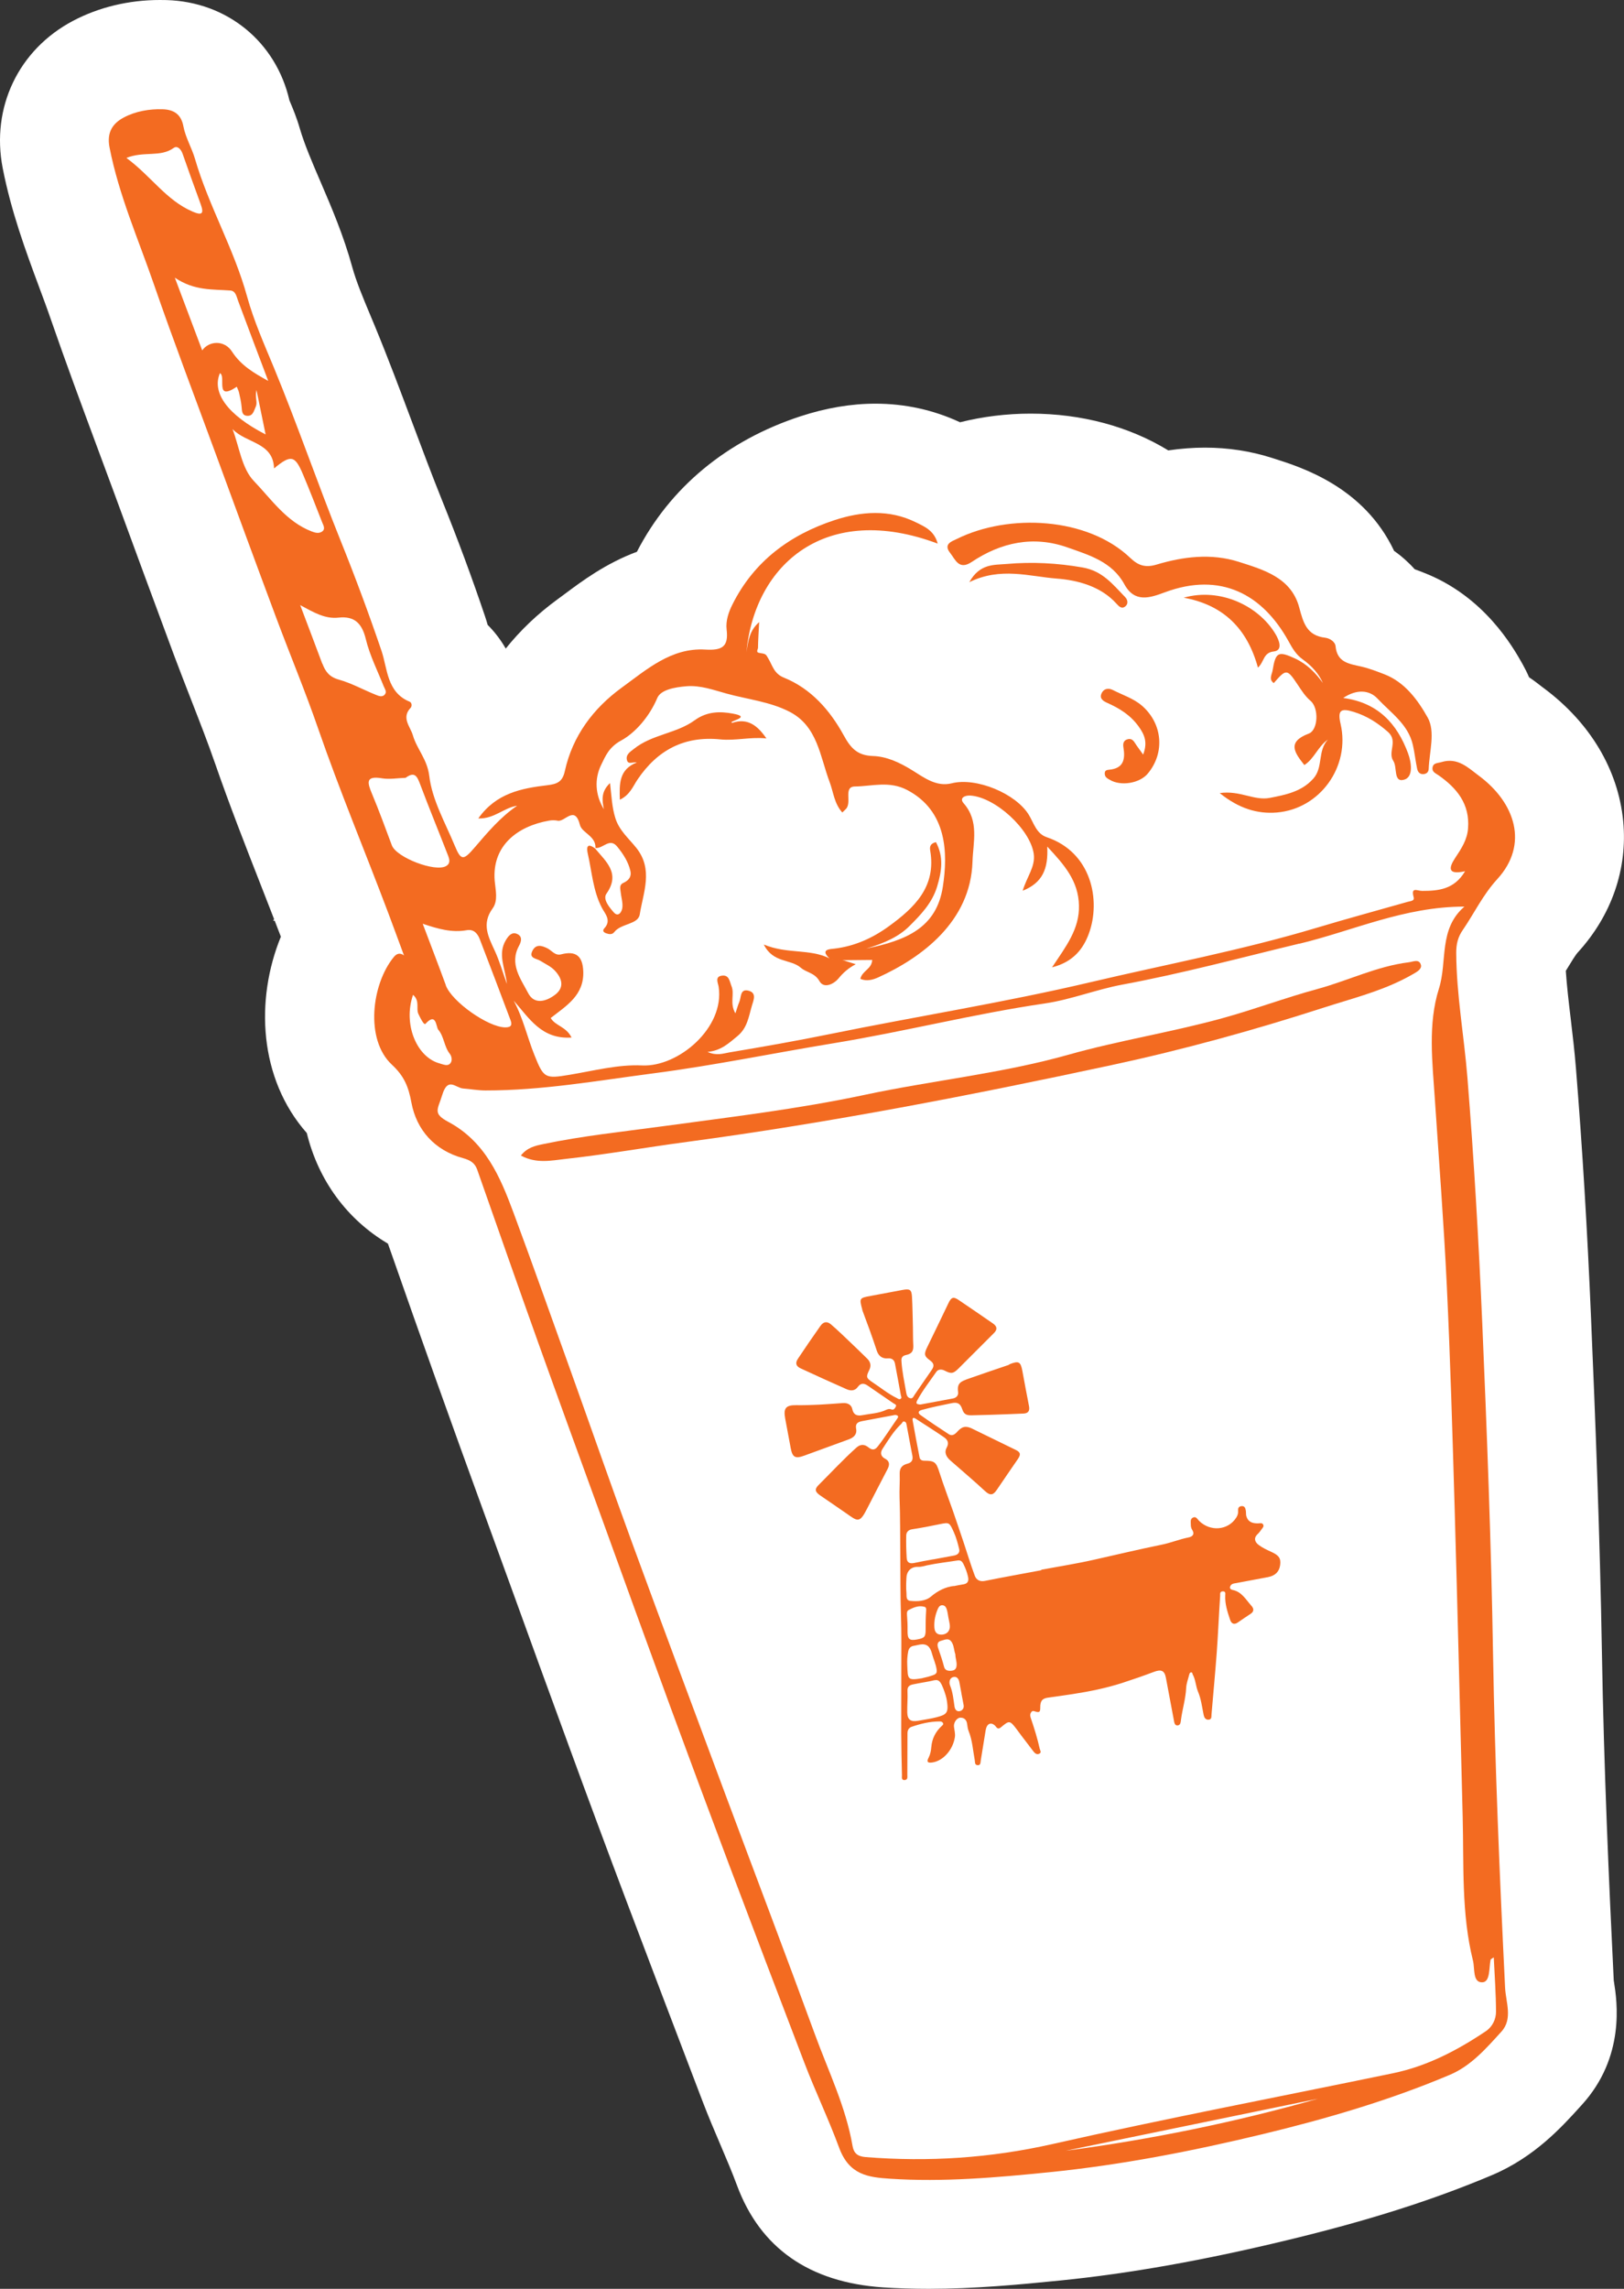 <svg xmlns="http://www.w3.org/2000/svg" id="Layer_2" viewBox="0 0 223.59 314.97"><rect x="0" y="0" width="223.59" height="314.97" fill="#333333" stroke="none"/><defs><style>.cls-1{fill:#fff;}.cls-2{fill:#f36b21;}</style></defs><g id="Layer_1-2"><g><path class="cls-1" d="M127.87,314.97c-2.17,0-4.3-.07-6.32-.2-10.13-.69-16.88-5.41-20.08-14.03-.65-1.76-1.43-3.59-2.26-5.54-.82-1.92-1.67-3.91-2.48-6.03-3.51-9.18-7-18.36-10.48-27.56-2.75-7.29-5.43-14.5-7.97-21.45-2.66-7.24-5.29-14.49-7.92-21.75l-3.78-10.39c-2.2-6.04-4.39-12.08-6.55-18.14-2.07-5.78-4.11-11.59-6.15-17.41l-.47-1.33c-5.59-3.31-9.57-8.66-11.17-15.22-6.62-7.5-7.11-18.37-3.57-27.02-.28-.73-.56-1.46-.85-2.2h-.22s.14-.21,.14-.21c-.6-1.56-1.21-3.11-1.81-4.64-2.12-5.41-4.31-11.01-6.3-16.74-1.01-2.92-2.16-5.85-3.37-8.96-.76-1.96-1.53-3.93-2.27-5.9-2.8-7.52-5.56-15.02-8.32-22.54-.82-2.22-1.64-4.44-2.47-6.66-2.05-5.53-4.17-11.24-6.16-16.99-.54-1.58-1.13-3.14-1.71-4.71C3.55,34.56,1.54,29.12,.37,23.13-1.25,14.79,2.54,6.84,10.05,2.87,13.61,.99,17.74,0,22,0c.31,0,.61,0,.92,.01,8.36,.24,15.08,5.75,16.93,13.81,.04,.09,.07,.17,.11,.26,.37,.88,.88,2.09,1.32,3.61,.64,2.19,1.72,4.7,2.86,7.35,1.48,3.44,3.16,7.35,4.36,11.72,.53,1.94,1.47,4.19,2.47,6.58l.63,1.51c1.85,4.47,3.53,8.96,5.16,13.31,1.38,3.68,2.68,7.15,4.07,10.61,2.17,5.37,4.16,10.74,5.92,15.96,.15,.44,.28,.86,.39,1.26,.97,.97,1.8,2.06,2.49,3.26,2-2.5,4.38-4.77,7.12-6.77,.35-.25,.69-.51,1.03-.76,2.32-1.73,5.61-4.19,9.91-5.79,4.56-8.85,12.35-15.31,22.51-18.64,3.51-1.15,6.99-1.74,10.32-1.74,4.09,0,8.01,.86,11.66,2.56,3.11-.78,6.39-1.19,9.72-1.19,7.03,0,13.56,1.77,18.95,5.06,1.71-.25,3.39-.38,5.05-.38,3.16,0,6.25,.47,9.18,1.4l.25,.08c3.92,1.24,12.46,3.94,16.61,12.73,1.04,.73,1.99,1.58,2.83,2.52,.41,.15,.79,.3,1.13,.43l.12,.05c8.33,3.23,12.3,10.26,13.6,12.57,.34,.61,.64,1.21,.9,1.82,.71,.48,1.28,.92,1.71,1.26l.32,.24c6.37,4.73,10.25,11.23,10.93,18.31,.63,6.56-1.6,12.98-6.27,18.08-.31,.34-.91,1.33-1.44,2.2-.06,.1-.12,.21-.19,.31,.14,2.07,.4,4.31,.68,6.63,.26,2.19,.53,4.46,.72,6.83,.88,10.91,1.56,22.11,2.07,34.23,.59,13.78,1.23,30.03,1.5,46.08,.27,15.93,.97,31.75,1.63,45.16,.01,.08,.03,.17,.04,.25,.4,2.54,1.6,10.27-4.46,16.9l-.21,.23c-2.5,2.76-6.27,6.94-12.15,9.42-8.1,3.42-17.03,6.26-28.08,8.92-11.53,2.79-21.77,4.61-31.31,5.57-5.74,.58-11.88,1.15-18.16,1.15Z"></path><g><path class="cls-2" d="M143.35,216.02c2.44-.46,4.89-.84,7.31-1.39,3.1-.7,6.19-1.43,9.31-2.07,1.23-.25,2.41-.74,3.66-.99,.48-.09,.92-.39,.51-1.04-.13-.2-.2-.48-.19-.73,0-.33-.11-.75,.27-.95,.44-.24,.63,.2,.85,.42,1.55,1.55,4.03,1.34,5.15-.45,.18-.29,.27-.58,.24-.93-.02-.31,.05-.59,.47-.63,.43-.04,.52,.26,.58,.55,.07,.28,0,.6,.1,.87,.25,.82,.92,.98,1.67,.95,.23-.01,.47-.09,.62,.15,.15,.24-.03,.44-.17,.62-.18,.24-.34,.49-.57,.7-.54,.49-.47,1.06,.14,1.51,.53,.39,1.12,.67,1.72,.94,1.08,.49,1.35,.9,1.23,1.82-.12,.91-.68,1.47-1.67,1.66-1.46,.28-2.92,.55-4.37,.82-.18,.03-.36,.05-.52,.12-.2,.08-.32,.27-.35,.46-.03,.21,.2,.33,.34,.36,1.28,.24,1.84,1.33,2.6,2.17,.36,.39,.41,.8-.12,1.14-.59,.38-1.17,.78-1.75,1.18-.51,.35-.87,.14-1.04-.35-.37-1.1-.74-2.2-.68-3.4,.01-.2,.09-.56-.34-.54-.46,.01-.34,.43-.36,.63-.18,2.59-.28,5.19-.47,7.78-.21,2.84-.48,5.67-.72,8.51-.03,.32,.06,.71-.42,.74-.45,.02-.6-.35-.67-.69-.22-1.07-.34-2.16-.77-3.17-.32-.77-.32-1.63-.73-2.37-.06-.1-.02-.28-.2-.28-.19,0-.24,.16-.28,.31-.15,.61-.39,1.21-.42,1.83-.07,1.49-.52,2.9-.71,4.36-.05,.36-.06,.8-.51,.8-.38,0-.42-.43-.48-.75-.36-1.93-.72-3.87-1.09-5.8-.19-1.01-.65-1.19-1.62-.83-1.46,.55-2.93,1.06-4.41,1.54-2.22,.71-4.48,1.17-6.76,1.52-1.13,.17-2.26,.34-3.39,.49-.78,.1-1.14,.39-1.12,1.39,0,.55-.09,.69-.61,.55-.22-.06-.46-.22-.66,.11-.18,.29-.11,.54-.02,.8,.47,1.38,.9,2.77,1.22,4.2,.05,.21,.28,.51-.06,.67-.33,.16-.59-.03-.79-.29-.55-.72-1.1-1.44-1.65-2.16-.24-.32-.48-.65-.72-.97-.89-1.16-.98-1.18-2.11-.22-.29,.24-.48,.22-.69-.06-.23-.31-.59-.53-.91-.4-.31,.12-.46,.53-.52,.89-.23,1.38-.45,2.76-.67,4.14-.05,.3,0,.68-.43,.65-.42-.03-.34-.37-.4-.7-.25-1.34-.32-2.73-.85-4.02-.11-.28-.15-.59-.19-.9-.06-.56-.35-.91-.91-.92-.49-.01-.96,.64-.91,1.22,.05,.5,.21,.98,.12,1.5-.27,1.7-1.59,3.21-3.06,3.44-.68,.11-.86-.07-.55-.65,.24-.47,.33-.98,.37-1.45,.1-1.18,.58-2.12,1.42-2.9,.14-.13,.29-.22,.18-.43-.09-.17-.25-.21-.45-.21-1.33,0-2.61,.31-3.86,.74-.38,.13-.57,.46-.57,.89,0,1.9-.02,3.8-.02,5.7,0,.33,.09,.72-.4,.74-.44,.01-.34-.42-.34-.63-.05-1.93-.09-3.85-.1-5.78,0-2.93,.01-5.85,.01-8.78,0-2.53,.04-5.06-.05-7.58-.09-2.73-.06-5.46-.09-8.19-.03-2.63,0-5.26-.1-7.88-.04-1.1,.06-2.2,.02-3.3-.03-.82,.36-1.22,1.07-1.4,.63-.16,.78-.55,.67-1.13-.27-1.38-.52-2.76-.78-4.14-.04-.2-.04-.42-.27-.51-.28-.12-.33,.17-.46,.29-1.07,1-1.81,2.25-2.6,3.46-.32,.49-.27,1.02,.35,1.34,.65,.33,.65,.84,.36,1.41-.94,1.83-1.91,3.65-2.84,5.49-1.04,2.06-1.32,1.7-2.86,.62-1.19-.84-2.41-1.64-3.6-2.47-.68-.47-.79-.84-.23-1.4,1.74-1.73,3.41-3.54,5.24-5.18,.54-.48,1.1-.47,1.64-.03,.48,.39,.87,.42,1.28-.11,.98-1.24,1.81-2.59,2.72-3.88,.21-.29,.02-.42-.24-.46-.12-.02-.25,.03-.38,.05-1.41,.26-2.82,.52-4.22,.79-.58,.11-.99,.31-.85,1.05,.15,.8-.35,1.23-1.05,1.48-2.03,.74-4.05,1.48-6.08,2.22-1.25,.46-1.64,.25-1.88-1.05-.25-1.35-.51-2.71-.76-4.07-.26-1.41,.1-1.84,1.53-1.82,2.14,.03,4.27-.13,6.4-.29,.72-.05,1.2,.26,1.32,.85,.19,.89,.8,.93,1.42,.81,1.09-.21,2.23-.24,3.27-.74,.19-.09,.44-.15,.67-.05,.32,.12,.46-.1,.6-.33,.2-.33-.13-.39-.29-.5-1.18-.82-2.36-1.61-3.54-2.43-.51-.36-.97-.39-1.37,.16-.42,.59-1.01,.56-1.56,.32-2.11-.93-4.21-1.89-6.31-2.86-.65-.3-.79-.73-.37-1.35,1.01-1.51,2.03-3.01,3.08-4.49,.43-.6,.91-.69,1.48-.2,.97,.83,1.88,1.73,2.81,2.61,.73,.69,1.44,1.39,2.16,2.09,.47,.46,.57,.99,.27,1.58-.45,.92-.42,1.08,.43,1.65,1.13,.74,2.17,1.61,3.39,2.2,.16,.08,.3,.22,.49,.1,.22-.13,.08-.32,.05-.48-.26-1.46-.54-2.91-.81-4.37-.1-.54-.46-.77-.98-.72-.82,.07-1.3-.37-1.53-1.07-.61-1.86-1.28-3.69-1.97-5.52-.02-.05-.02-.1-.03-.15-.41-1.55-.4-1.57,1.18-1.86,1.46-.27,2.92-.55,4.38-.82,.99-.18,1.23-.05,1.29,.92,.08,1.4,.09,2.8,.13,4.21,.02,.83,0,1.65,.05,2.48,.04,.8-.19,1.17-.97,1.34-.47,.1-.7,.31-.66,.83,.09,1.48,.41,2.91,.66,4.37,.06,.36,.18,.66,.54,.75,.36,.09,.46-.25,.61-.47,.79-1.13,1.55-2.28,2.35-3.41,.38-.54,.33-.93-.22-1.32-.83-.59-.85-.89-.38-1.85,.98-2.01,1.95-4.02,2.91-6.03,.39-.83,.69-.93,1.43-.42,1.57,1.06,3.13,2.13,4.68,3.2,.6,.41,.65,.83,.18,1.31-1.63,1.63-3.26,3.26-4.89,4.89-.73,.73-1.02,.77-1.91,.31-.43-.23-.91-.2-1.15,.15-.9,1.3-1.88,2.54-2.63,3.93-.29,.54,.04,.52,.36,.58,.07,.01,.15-.02,.23-.03,1.43-.27,2.87-.54,4.3-.8,.51-.09,.8-.44,.73-.9-.18-1.26,.43-1.47,1.51-1.85,1.8-.64,3.61-1.24,5.42-1.86,.07-.02,.12-.09,.19-.12,1.23-.48,1.49-.34,1.73,.94,.3,1.61,.59,3.22,.91,4.82,.13,.65-.08,1-.73,1.04-1.48,.07-2.96,.12-4.44,.17-.88,.03-1.75,.05-2.63,.07-.62,.01-1.12,0-1.38-.81-.29-.93-.79-1-1.51-.85-1.37,.29-2.74,.55-4.09,.93-.54,.15-.47,.47-.18,.68,1.29,.92,2.6,1.8,3.93,2.66,.43,.28,.82,.03,1.13-.32,.66-.75,1.18-.88,2.04-.47,2.01,.97,4.02,1.95,6.03,2.94,.67,.33,.73,.62,.3,1.26-.97,1.41-1.94,2.82-2.9,4.24-.54,.8-.96,.78-1.62,.17-1.55-1.43-3.16-2.8-4.75-4.19-.57-.49-.91-1.1-.53-1.79,.38-.69,.09-1.12-.4-1.45-1.28-.88-2.6-1.7-3.9-2.55-.32-.21-.44-.04-.39,.25,.31,1.71,.62,3.42,.96,5.12,.06,.3,.32,.43,.64,.43,1.44,0,1.64,.2,2.08,1.58,.58,1.81,1.26,3.59,1.89,5.39,.51,1.47,1,2.94,1.5,4.42,.49,1.48,.94,2.97,1.48,4.42,.21,.57,.67,.87,1.4,.73,2.58-.52,5.18-.98,7.77-1.47Zm-12.04,2.25c.53-.1,.88-.18,1.23-.23,.64-.08,.88-.39,.74-1.04-.13-.62-.35-1.2-.63-1.76-.18-.37-.39-.57-.82-.5-1.38,.22-2.78,.37-4.15,.66-.44,.09-.83,.24-1.3,.22-.93-.03-1.54,.57-1.58,1.49-.04,.7-.07,1.4,0,2.09,.04,.39-.12,1.04,.55,1.1,.99,.1,2.08,.04,2.82-.59,.99-.84,2.05-1.33,3.13-1.46Zm-2.81-3.68c.95-.18,1.91-.36,2.86-.53,.5-.09,.81-.39,.7-.88-.19-.8-.41-1.61-.75-2.36-.59-1.3-.6-1.35-1.9-1.08-1.27,.27-2.56,.51-3.84,.71-.53,.08-.79,.41-.8,.85-.03,1.02,0,2.05,.06,3.07,.03,.66,.41,.85,1.05,.71,.87-.19,1.76-.34,2.63-.5Zm-1.31,16.92c-.48,.09-.96,.17-1.43,.27-.52,.1-.86,.29-.82,.95,.05,.97-.05,1.95-.03,2.92,.02,1,.48,1.33,1.49,1.15,.86-.16,1.72-.27,2.56-.49,1.39-.36,1.63-.62,1.43-2.13-.08-.62-.29-1.23-.51-1.81-.57-1.47-.85-1.23-1.92-1-.25,.05-.5,.09-.75,.14Zm-.2-.58c.49-.1,.98-.23,1.46-.4,.48-.17,.57-.36,.5-.82-.11-.73-.43-1.4-.62-2.1-.19-.7-.48-1.36-1.37-1.33-.38,.01-.75,.14-1.13,.2-.46,.07-.7,.33-.79,.78-.12,.62-.16,1.23-.13,1.86,.08,2,0,2.16,2.09,1.82Zm-.68-5.33c1.01-.19,1.14-.38,1.13-1.41,0-.85,.01-1.7,.07-2.54,.02-.27,.01-.47-.25-.54-.79-.21-1.5,.1-2.17,.45-.19,.1-.24,.34-.22,.61,.06,.72,.09,1.45,.08,2.17-.02,1.24,.22,1.48,1.37,1.26Zm5.22,2.05c-.18-.5-.17-1.03-.42-1.53-.42-.85-1.05-.45-1.58-.32-.56,.14-.49,.66-.34,1.07,.29,.83,.57,1.66,.79,2.51,.13,.52,.62,.58,1.03,.53,.35-.04,.65-.18,.69-.7,.05-.56-.17-1.04-.17-1.57Zm-.95-5.02c-.07-.38-.11-.76-.22-1.13-.09-.28-.23-.57-.6-.6-.34-.02-.51,.22-.63,.48-.36,.81-.54,1.66-.49,2.55,.04,.69,.36,1.07,1.09,1.01,.68-.06,1.11-.56,1.04-1.27-.03-.35-.13-.7-.19-1.05Zm1.8,10.44c-.09-.5-.19-1-.28-1.5-.08-.51-.34-.93-.88-.78-.53,.15-.57,.77-.42,1.14,.38,.93,.47,1.92,.61,2.88,.07,.5,.34,.73,.7,.67,.34-.06,.65-.37,.56-.84-.1-.52-.2-1.05-.3-1.58Z"></path><g><path class="cls-2" d="M114.19,131.88c-1.33-1.27,.12-1.27,.72-1.34,2.78-.34,5.23-1.45,7.46-3.07,3.53-2.56,6.55-5.43,5.7-10.41-.08-.49-.04-.98,.79-1.17,1.08,2.01,.81,3.97,.16,6.12-.69,2.27-2.24,3.86-3.78,5.4-1.44,1.45-3.37,2.35-5.99,3.13,5.47-1.12,9.69-2.83,10.56-8.52,.71-4.61,.6-10.41-4.9-13.3-2.47-1.3-4.83-.52-7.2-.49-1.67,.02-.35,2.24-1.27,3.12-.16,.15-.31,.31-.47,.46-1.12-1.23-1.22-2.79-1.75-4.2-1.32-3.49-1.65-7.66-5.49-9.65-2.69-1.4-5.78-1.71-8.68-2.51-1.8-.49-3.61-1.18-5.58-1.01-1.56,.13-3.5,.47-3.98,1.62-1.08,2.56-3.04,4.79-4.95,5.83-1.72,.93-2.19,2.18-2.77,3.36-.95,1.94-.83,4.14,.37,6.11-.25-1.25-.41-2.43,.85-3.6,.2,1.76,.26,3.34,.74,4.85,.53,1.68,1.84,2.77,2.87,4.06,2.38,2.97,.96,6.14,.48,9.16-.22,1.42-2.58,1.22-3.52,2.45-.27,.35-.7,.3-1.11,.15-.39-.14-.53-.38-.24-.69,1.01-1.09,.08-2-.35-2.83-1.22-2.34-1.36-4.93-1.93-7.41-.2-.86-.13-1.6,1.01-.73,1.51,1.82,3.52,3.42,1.55,6.22-.53,.76,.41,1.87,.99,2.54,.65,.76,1.15-.05,1.21-.66,.07-.7-.17-1.42-.24-2.13-.05-.45-.22-.97,.37-1.24q1.23-.56,.97-1.66c-.3-1.27-1-2.34-1.81-3.33-1.05-1.3-1.99,.33-3,.18,.09-1.64-1.85-2.07-2.13-3.15-.71-2.82-2.07-.4-3.06-.6-.38-.08-.81-.08-1.19-.01-4.32,.75-7.9,3.43-7.49,8.3,.11,1.23,.49,2.71-.28,3.77-1.55,2.12-.61,3.9,.29,5.84,.65,1.41,1.08,2.92,1.67,4.57-.22-2.16-1.33-4.09-.13-6.06,.35-.57,.81-1.15,1.53-.83,.77,.34,.59,1.05,.26,1.65-1.35,2.5,.25,4.54,1.27,6.5,.85,1.64,2.51,1.14,3.73,.2,1.33-1.03,.89-2.3-.08-3.32-.53-.56-1.29-.9-1.96-1.32-.54-.35-1.65-.32-1.1-1.4,.48-.94,1.28-.72,2.07-.32,.61,.31,1.05,1.04,1.88,.82,2.03-.53,2.95,.24,3.04,2.3,.15,3.33-2.33,4.78-4.48,6.46,.64,1.1,2.12,1.16,2.87,2.69-4.15,.27-5.83-2.68-7.97-5.08,1.3,2.39,1.86,5.01,2.86,7.49,1.28,3.2,1.45,3.28,4.87,2.71,3.31-.55,6.67-1.44,9.96-1.28,5,.23,11.4-5.21,10.53-10.84-.08-.52-.57-1.4,.48-1.52,.97-.11,1.02,.77,1.29,1.44,.46,1.11-.29,2.36,.54,3.75,.23-.69,.35-1.14,.53-1.55,.29-.65,.08-1.89,1.3-1.56,1.13,.3,.66,1.32,.45,2.03-.45,1.5-.62,3.09-2.01,4.22-1.16,.95-2.22,1.99-4.11,2.17,1.26,.56,2.12,.22,2.98,.07,4.66-.78,9.33-1.6,13.93-2.54,11.92-2.43,23.94-4.33,35.79-7.12,10.36-2.44,20.83-4.4,31.05-7.46,4.2-1.26,8.44-2.41,12.66-3.61,.35-.1,.96-.1,.81-.63-.41-1.48,.49-.87,1.17-.87,2.24,0,4.43-.2,5.91-2.71-2.54,.58-2.19-.58-1.36-1.83,.84-1.27,1.66-2.49,1.77-4.09,.25-3.34-1.54-5.51-4.05-7.27-.4-.28-.91-.46-.85-1.02,.08-.73,.71-.64,1.25-.81,2.22-.67,3.64,.76,5.15,1.89,5,3.71,6.89,9.45,2.53,14.21-2.02,2.21-3.17,4.7-4.77,7.03-.66,.96-.89,1.91-.89,3.12,.03,5.77,1.08,11.43,1.54,17.15,.9,11.21,1.55,22.44,2.04,33.68,.65,15.23,1.24,30.46,1.49,45.69,.26,15.32,.91,30.61,1.66,45.91,.1,1.99,1.09,4.27-.51,6.03-2.09,2.3-4.19,4.72-7.12,5.95-8.33,3.52-17.01,6.05-25.76,8.16-9.64,2.32-19.39,4.23-29.31,5.23-7.32,.74-14.63,1.38-21.98,.9-2.95-.2-5.62-.48-7.01-4.27-1.45-3.93-3.29-7.77-4.8-11.72-3.51-9.16-7-18.33-10.46-27.51-2.67-7.09-5.31-14.2-7.93-21.31-3.19-8.69-6.34-17.39-9.49-26.09-2.91-8.02-5.85-16.04-8.72-24.07-2.85-7.96-5.63-15.94-8.44-23.92-.33-.92-.99-1.29-1.93-1.55-3.93-1.07-6.42-3.89-7.12-7.66-.41-2.21-1.01-3.65-2.69-5.21-3.72-3.46-2.79-11.08,.26-14.8,.41-.51,.87-.63,1.41-.23-.74-1.99-1.42-3.86-2.12-5.72-3.21-8.52-6.73-16.92-9.71-25.53-1.77-5.12-3.86-10.13-5.76-15.21-2.79-7.47-5.54-14.96-8.29-22.45-2.86-7.79-5.82-15.54-8.53-23.38-2.16-6.26-4.85-12.34-6.13-18.9-.41-2.1,.45-3.32,1.98-4.13,1.63-.86,3.51-1.18,5.36-1.12,1.42,.05,2.51,.61,2.83,2.35,.29,1.54,1.16,2.97,1.6,4.49,1.89,6.48,5.36,12.36,7.16,18.9,.93,3.37,2.37,6.6,3.71,9.84,3.25,7.86,6,15.91,9.18,23.8,2,4.96,3.89,10.05,5.63,15.16,.82,2.43,.72,5.69,3.86,6.98,.33,.13,.35,.63,.14,.85-1.31,1.37-.03,2.6,.31,3.77,.55,1.91,1.98,3.29,2.26,5.6,.39,3.3,2.2,6.44,3.51,9.6,.87,2.1,1.2,2.04,2.76,.22,1.77-2.06,3.52-4.15,5.83-5.72-1.81,.26-3.16,1.83-5.35,1.75,2.45-3.48,5.95-4.15,9.49-4.57,1.39-.17,2.1-.46,2.43-1.97,1.06-4.82,3.92-8.61,7.8-11.44,3.44-2.5,6.85-5.54,11.52-5.26,2.31,.14,3.24-.37,2.95-2.76-.14-1.2,.27-2.4,.81-3.47,2.96-5.91,7.88-9.55,14.01-11.57,3.71-1.22,7.56-1.53,11.24,.29,1.17,.58,2.52,1.12,3,2.93-15.38-5.77-25.17,2.8-26.34,14.93,.29-1.73,.45-2.97,1.76-4.13-.07,1.41-.15,2.47-.16,3.54,0,.21-.35,.62,.18,.7,.95,.14,.88,.17,1.25,.79,.57,.96,.77,2.06,2.13,2.61,3.76,1.52,6.35,4.5,8.24,7.94,.98,1.79,1.89,2.78,4.04,2.85,1.89,.06,3.67,.9,5.36,1.94,1.64,1.01,3.35,2.35,5.48,1.81,3.38-.85,8.82,1.41,10.61,4.35,.67,1.1,1.03,2.59,2.46,3.07,6.18,2.08,7.48,8.7,5.8,13.27-.74,2.02-2.1,3.9-5.07,4.64,1.93-2.89,3.79-5.27,3.71-8.53-.09-3.34-1.95-5.51-4.37-8.09,.16,3.04-.63,4.98-3.38,6.08,.58-1.95,1.78-3.32,1.52-5.1-.5-3.38-5.3-7.78-8.73-8-.74-.05-1.56,.33-.92,1.06,2.17,2.47,1.3,5.35,1.22,8.05-.26,8.23-6.97,13.18-12.97,15.91-.71,.32-1.61,.59-2.47,.2,.26-1.13,1.58-1.33,1.63-2.6-1.42,.01-2.83,.02-4.25,.04-.56-.07-1.12-.13-1.67-.2Zm64.71-2.03c-8.1,1.95-16.15,4.12-24.35,5.64-3.61,.67-7.09,2.07-10.71,2.6-9.77,1.43-19.34,3.88-29.06,5.47-8.29,1.36-16.52,3.07-24.85,4.15-7.66,1-15.31,2.36-23.08,2.35-1.03,0-2.06-.19-3.09-.27-1.03-.08-2.1-1.65-2.87,.88-.61,2.01-1.36,2.54,.81,3.7,5.12,2.73,7.16,7.56,9.01,12.54,2.69,7.25,5.27,14.55,7.89,21.83,2.8,7.81,5.53,15.65,8.38,23.44,4.28,11.68,8.63,23.34,12.98,35,4.07,10.91,8.22,21.8,12.22,32.73,1.86,5.09,4.27,10,5.2,15.41,.17,.99,.69,1.43,1.79,1.52,8.67,.69,17.17,.14,25.72-1.79,15.58-3.52,31.27-6.51,46.91-9.75,4.68-.97,8.85-3.15,12.78-5.79,.89-.6,1.4-1.65,1.39-2.7-.01-2.46-.19-4.92-.31-7.45-.23,.16-.42,.23-.44,.33-.23,1.14-.03,3.07-1.14,3.1-1.35,.05-1.01-1.89-1.28-2.97-1.62-6.51-1.25-13.17-1.42-19.79-.36-14.2-.7-28.4-1.11-42.59-.3-10.21-.59-20.41-1.08-30.61-.41-8.52-1.07-17.04-1.64-25.55-.34-5.11-.98-10.38,.56-15.23,1.19-3.76-.08-8.2,3.51-11.29-8.3,0-15.33,3.33-22.73,5.11Zm-117.53,5.73c.83,2.26,5.82,5.77,8.18,5.8,.9,.01,.97-.39,.73-1.02-1.4-3.72-2.8-7.43-4.23-11.13-.31-.79-.84-1.4-1.81-1.22-2.01,.36-3.91-.17-6.04-.89,1.17,3.11,2.2,5.77,3.18,8.45Zm-8.8-28.48c-2.31-.38-1.97,.65-1.36,2.12,.98,2.34,1.85,4.73,2.74,7.11,.63,1.67,5.96,3.73,7.47,2.85,.65-.38,.45-.98,.25-1.49-1.26-3.25-2.59-6.48-3.82-9.75-.4-1.05-.72-1.86-2.01-.9-1.07,.03-2.21,.24-3.29,.06ZM27.83,48.23c.96-1.37,3.08-1.45,4.11,.15,1.24,1.92,3.02,2.95,4.99,4.04-1.41-3.74-2.79-7.36-4.14-11-.23-.61-.33-1.38-1.07-1.44-2.45-.19-4.95,.06-7.65-1.77,1.45,3.85,2.62,6.94,3.77,10.01Zm16.56,43.1c.41,1.1,.97,1.83,2.25,2.19,1.75,.49,3.38,1.4,5.07,2.08,.41,.17,.95,.41,1.3-.07,.27-.36-.04-.74-.19-1.11-.85-2.14-1.91-4.23-2.45-6.45-.52-2.17-1.55-3.22-3.75-2.98-1.88,.21-3.41-.71-5.29-1.72,1.14,3.02,2.1,5.53,3.04,8.06Zm-12.38-32.29c.93,2.42,1.27,5.41,2.93,7.14,2.41,2.51,4.49,5.62,7.99,6.96,.47,.18,.96,.3,1.38,.03,.54-.35,.22-.86,.05-1.28-.87-2.21-1.72-4.43-2.65-6.62-1.1-2.61-1.65-2.74-3.98-.81-.11-3.63-3.84-3.43-5.72-5.42Zm-5.52-29.93c1.35,.58,1.62,.3,1.13-1.04-.85-2.3-1.67-4.62-2.49-6.94-.22-.61-.72-1.13-1.22-.77-1.83,1.32-4.06,.4-6.51,1.37,3.4,2.5,5.48,5.83,9.1,7.38Zm34.12,117.26c.46,.11,.98,.38,1.35,0,.37-.37,.23-1.02-.03-1.35-.8-1.01-.79-2.4-1.59-3.32-.32-.37-.25-2.47-1.76-.81-.21,.23-.72-.82-.97-1.35-.37-.76,.25-1.77-.74-2.64-1.41,4.04,.51,8.66,3.74,9.46Zm120.85,142.44c-11.61,2.4-23.23,4.79-34.75,7.16,11.73-1.55,23.33-3.92,34.75-7.16ZM36.57,59.79c-.41-1.99-.79-3.83-1.26-6.13-.24,1.08,.19,1.67-.1,2.31-.27,.59-.38,1.31-1.19,1.25-.74-.05-.7-.7-.76-1.27-.06-.63-.2-1.26-.34-1.88-.06-.29-.21-.56-.32-.85-3.1,2.08-1.41-1.43-2.32-1.87-1.15,2.69,1.05,5.75,6.28,8.43Z"></path><path class="cls-2" d="M182.21,94.1c-1.03-1.46-2.25-2.71-3.9-3.48-2.32-1.07-2.69-.89-3.1,1.63-.09,.57-.57,1.23,.16,1.75,1.72-1.97,1.82-2,3.32,.26,.53,.79,.99,1.54,1.75,2.19,1.17,1,1.04,4.02-.25,4.5-3.08,1.16-1.92,2.66-.61,4.33,1.38-.88,1.85-2.53,3.24-3.5-1.44,1.54-.62,3.8-1.99,5.35-1.6,1.81-3.8,2.24-6.01,2.67-2.15,.42-4.12-1.07-6.89-.66,2.62,2.11,5.17,2.89,7.86,2.67,5.98-.5,10.13-6.35,8.78-12.19-.44-1.89,.02-2.22,1.83-1.65,1.8,.56,3.25,1.49,4.67,2.73,1.47,1.27-.05,2.78,.76,4.01,.58,.87-.03,3.03,1.5,2.58,1.28-.37,1-2.37,.52-3.65-1.51-4.06-4.14-6.96-8.92-7.59,1.84-1.24,3.6-1.12,4.73,.09,1.83,1.96,4.21,3.52,4.86,6.37,.25,1.08,.36,2.19,.59,3.28,.08,.39,.32,.75,.81,.74,.46-.01,.76-.26,.78-.72,.09-2.39,.95-5.13-.14-7.07-1.33-2.36-3.11-4.85-5.95-5.95-1.04-.4-2.09-.81-3.18-1.06-1.65-.38-3.34-.54-3.55-2.8-.06-.63-.82-1.1-1.42-1.17-2.53-.3-3.01-2.01-3.58-4.15-1.09-4.1-4.85-5.19-8.34-6.3-3.79-1.2-7.63-.72-11.33,.39-1.58,.47-2.55,.07-3.59-.92-5.9-5.64-16.74-6.15-23.88-2.62-.66,.32-1.9,.69-.94,1.91,.74,.94,1.22,2.43,2.97,1.27,4.07-2.72,8.51-3.66,13.19-2.01,2.98,1.05,6.15,1.97,7.84,5.07,1.43,2.62,3.55,1.86,5.6,1.1,7.63-2.83,13.42,.24,17.02,6.77,.55,1,1.02,1.81,1.95,2.48,1.2,.86,2.23,1.95,2.82,3.37Z"></path><path class="cls-2" d="M87.68,104.92c-2.45,.97-2.41,2.89-2.34,5.13,1.39-.66,1.8-1.83,2.43-2.77,2.74-4.06,6.44-6.03,11.4-5.53,2.1,.21,4.2-.37,6.35-.13-1.2-1.75-2.58-2.87-4.72-2.14-.06-.04-.09-.07-.12-.09,.49-.36,2.56-.76,.2-1.19-1.67-.31-3.52-.34-5.24,.92-2.5,1.82-5.89,1.94-8.37,3.94-.5,.4-1.13,.76-.96,1.51,.16,.71,.78,.26,1.37,.35Z"></path><path class="cls-2" d="M157.39,103.84c-.51-.72-.85-1.15-1.14-1.61-.23-.37-.5-.62-.96-.51-.62,.14-.7,.62-.62,1.11,.27,1.62,.05,2.91-1.95,3.09-.35,.03-.63,.1-.62,.53,0,.47,.32,.65,.69,.86,1.51,.91,4.11,.5,5.24-.86,2.39-2.87,2.03-6.88-.81-9.34-1.17-1.01-2.65-1.46-3.99-2.15-.64-.33-1.31-.2-1.6,.53-.28,.71,.38,1.04,.83,1.24,1.69,.76,3.19,1.68,4.32,3.26,.8,1.12,1.25,2.15,.61,3.85Z"></path><path class="cls-2" d="M162.97,82.25c5.45,.99,8.75,4.24,10.22,9.62,.88-.77,.7-2.06,2.18-2.22,1.32-.15,.71-1.59,.26-2.36-2.33-3.94-7.67-6.46-12.66-5.04Z"></path><path class="cls-2" d="M133.44,80.12c4.33-2.13,8.27-.79,12.06-.5,2.76,.21,6.04,1.02,8.23,3.47,.34,.38,.72,.75,1.2,.36,.46-.37,.31-.94-.02-1.28-1.69-1.73-3.09-3.6-5.87-4.08-3.5-.61-6.96-.79-10.45-.48-1.71,.15-3.69-.09-5.14,2.51Z"></path><path class="cls-2" d="M115.87,132.08c-.56-.07-1.12-.13-1.67-.2-2.74-1.35-5.82-.56-9.04-1.9,1.28,2.58,3.7,1.97,5.09,3.19,.78,.68,1.92,.68,2.58,1.86,.6,1.05,1.96,.41,2.62-.39,.66-.8,1.37-1.43,2.37-1.95-.65-.21-1.3-.41-1.96-.62Z"></path><path class="cls-2" d="M71.72,159.02c2.12,1.15,4.19,.68,6.09,.47,5.63-.62,11.22-1.61,16.84-2.36,19.61-2.63,39.02-6.4,58.35-10.55,9.93-2.13,19.69-4.83,29.35-7.95,3.57-1.15,7.21-2.07,10.59-3.73,.57-.28,1.14-.58,1.69-.9,.49-.28,1.15-.67,1-1.22-.24-.86-1.06-.44-1.65-.36-4.41,.54-8.4,2.54-12.64,3.69-4.38,1.19-8.65,2.8-13.02,4-7.02,1.94-14.27,3.07-21.25,5.04-9.21,2.59-18.7,3.53-28,5.51-9.2,1.96-18.59,3.07-27.93,4.34-5.46,.74-10.94,1.31-16.35,2.44-1.11,.23-2.2,.47-3.07,1.57Z"></path></g></g></g></g></svg>